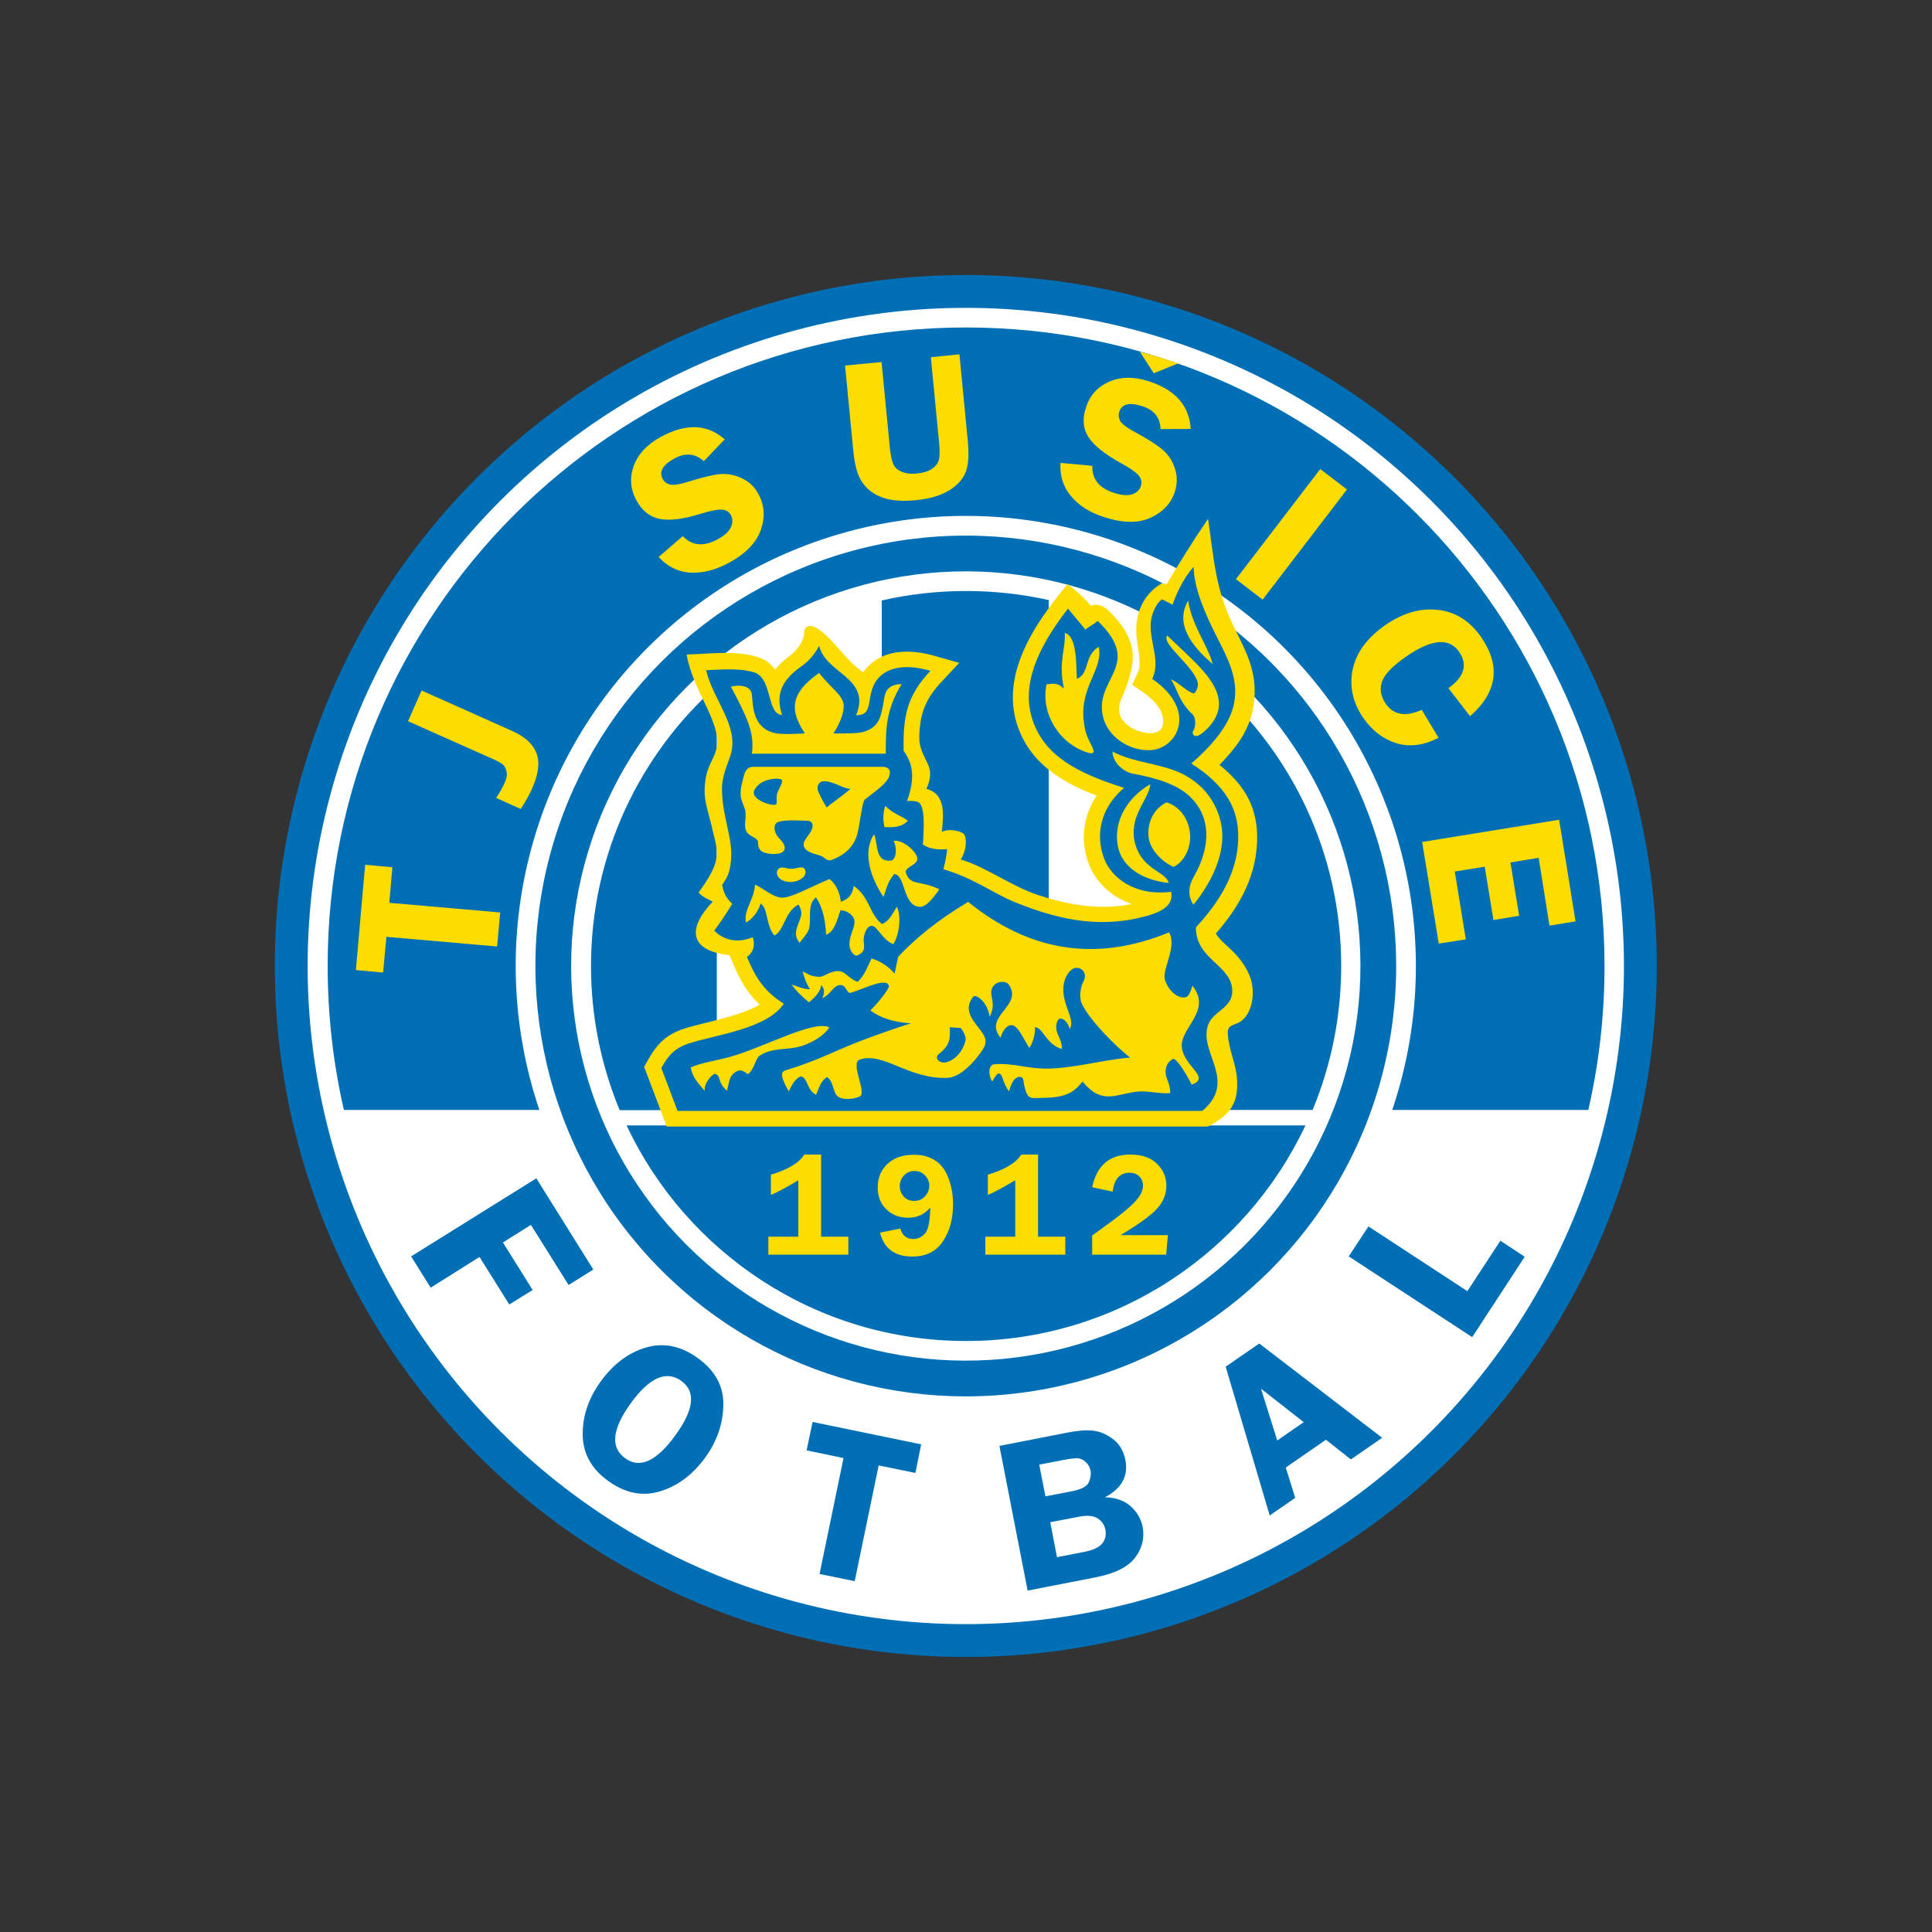 <?xml version="1.0" encoding="utf-8"?>
<!-- Generator: Adobe Illustrator 24.2.0, SVG Export Plug-In . SVG Version: 6.00 Build 0)  -->
<svg version="1.1" id="katman_1" xmlns="http://www.w3.org/2000/svg" xmlns:xlink="http://www.w3.org/1999/xlink" x="0px" y="0px"
	 viewBox="0 0 1000 1000" style="enable-background:new 0 0 1000 1000;" xml:space="preserve">
<rect x="0" y="0" width="1000" height="1000" fill="#333333" stroke="none"/>
<style type="text/css">
	.st0{fill-rule:evenodd;clip-rule:evenodd;fill:#006FB5;}
	.st1{fill-rule:evenodd;clip-rule:evenodd;fill:#FFFFFF;}
	.st2{fill-rule:evenodd;clip-rule:evenodd;fill:#FDDC00;}
</style>
<g>
	<ellipse transform="matrix(0.707 -0.707 0.707 0.707 -207.107 500)" class="st0" cx="500" cy="500" rx="357.7" ry="357.7"/>
	<ellipse transform="matrix(0.707 -0.707 0.707 0.707 -207.107 500)" class="st1" cx="500" cy="500" rx="340.7" ry="340.7"/>
	<path class="st0" d="M500,169.5c182.5,0,330.5,148,330.5,330.5c0,25.6-2.9,50.6-8.4,74.5H178c-5.5-23.9-8.4-48.9-8.4-74.5
		C169.5,317.5,317.5,169.5,500,169.5z"/>
	<ellipse transform="matrix(0.707 -0.707 0.707 0.707 -207.107 500)" class="st1" cx="500" cy="500" rx="233" ry="233"/>
	<ellipse transform="matrix(0.707 -0.707 0.707 0.707 -207.107 500)" class="st0" cx="500" cy="500" rx="222.8" ry="222.8"/>
	
		<ellipse transform="matrix(0.707 -0.707 0.707 0.707 -207.107 500)" class="st1" cx="500" cy="500" rx="204.3" ry="204.3"/>
	<path class="st0" d="M500,305.9c14.7,0,29,1.6,42.8,4.7v263.9h-86.4V310.8C470.4,307.6,485,305.9,500,305.9L500,305.9z
		 M628.2,574.5V354.2c40.4,35.6,66,87.7,66,145.8c0,26.4-5.3,51.6-14.8,74.5H628.2L628.2,574.5z M675.7,582.5
		c-31,65.9-98.1,111.6-175.7,111.6s-144.7-45.7-175.7-111.6H675.7L675.7,582.5z M320.7,574.5c-9.5-22.9-14.8-48.1-14.8-74.5
		c0-57.7,25.2-109.5,65.1-145v219.6H320.7z"/>
	<g>
		<path class="st2" d="M399,618.5V608c8.8-2.6,14.6-6.1,17.3-10.4h8.7v42.5h14.1v9.3h-41.4v-9.3h15.5v-29.2
			C407.2,614.5,402.4,617.1,399,618.5z"/>
		<path class="st2" d="M466,635.9c1,3.6,3.3,5.4,6.8,5.4c2.3,0,4.4-1,6-2.9c1.7-1.9,2.6-6.4,2.7-13.4c-2.9,3.5-6.7,5.3-11.4,5.3
			c-4.5,0-8.3-1.4-11.3-4.3c-3-2.9-4.5-6.7-4.5-11.3c0-5.1,1.7-9.2,5.1-12.3c3.4-3.2,7.9-4.7,13.7-4.7c4.1,0,7.7,0.9,10.7,2.8
			c3.1,1.9,5.4,4.9,7,9c1.6,4.1,2.5,8.7,2.5,13.8c0,7.7-1.8,14.1-5.3,19.3c-3.5,5.2-8.8,7.8-15.8,7.8c-9,0-14.6-4.1-16.7-12.4
			L466,635.9L466,635.9z M473.3,606.1c-2.2,0-4,0.8-5.5,2.4c-1.4,1.6-2.1,3.4-2.1,5.4c0,2,0.7,3.8,2,5.4c1.4,1.5,3.2,2.3,5.5,2.3
			c2.3,0,4.1-0.8,5.6-2.4c1.4-1.6,2.2-3.4,2.2-5.4c0-2-0.7-3.8-2.2-5.4C477.3,606.8,475.5,606.1,473.3,606.1z"/>
		<path class="st2" d="M511.3,618.5V608c8.8-2.6,14.6-6.1,17.3-10.4h8.7v42.5h14.1v9.3H510v-9.3h15.5v-29.2
			C519.4,614.5,514.7,617.1,511.3,618.5z"/>
		<path class="st2" d="M604.5,639.2l-0.9,10.2h-38.3v-9.9c1.3-1,3.3-2.4,6.2-4.5c7-5,12.1-9.1,15.3-12.3c3.2-3.2,4.8-6.2,4.8-8.9
			c0-2-0.6-3.6-1.9-4.9c-1.3-1.3-3-1.9-5.1-1.9c-5,0-7.9,3.3-8.7,9.8l-10.6-2.3c2.4-11.2,8.9-16.9,19.7-16.9c6,0,10.7,1.6,13.9,4.8
			c3.2,3.2,4.8,6.9,4.8,11.3c0,4.5-1.7,8.6-5.1,12.2c-3.4,3.6-9.6,8-18.6,13.4H604.5z"/>
	</g>
	<g>
		<polygon class="st2" points="189,447.6 203.1,448.9 201.5,467.3 258.9,472.3 257.3,489.9 200,484.9 198.3,503.4 184.2,502.1 		"/>
		<path class="st2" d="M218.2,357.4l46.8,20.9c6.7,3,10.9,6.8,12.7,11.6c1.8,4.8,1,10.9-2.4,18.5c-1.5,3.3-3.4,6.8-5.8,10.3
			l-12.7-5.7c1.9-2.9,3.4-5.5,4.4-7.8c0.9-2,1.3-3.7,1.1-5.2c-0.2-1.5-0.7-2.7-1.4-3.6c-0.8-1-2.4-2-4.8-3.1l-44.9-20L218.2,357.4z"
			/>
		<path class="st2" d="M375.1,227.4l-10.8,11.3c-4.5-4-9.5-4.5-15.2-1.4c-6.1,3.3-8.1,6.8-6.1,10.6c0.8,1.5,2.1,2.5,3.8,2.9
			c1.7,0.4,4.8,0,9.2-1.4c7.4-2.3,13-3.7,16.8-4c3.8-0.3,7.6,0.4,11.3,2.2c3.7,1.8,6.6,4.5,8.5,8.2c3.1,5.7,3.5,11.9,1.2,18.5
			c-2.3,6.6-7.9,12.4-16.9,17.2c-6.7,3.6-13.2,5.2-19.6,4.9c-6.3-0.4-11.8-3.1-16.4-8.1l12.5-10.8c4.8,5,10.8,5.6,18.1,1.6
			c3.5-1.9,5.8-4,6.8-6.2c1-2.2,1-4.3,0.1-6.1c-1-1.9-2.6-2.9-4.7-3c-2.1-0.2-5.7,0.5-10.6,2c-9.3,2.9-16.4,3.8-21.6,2.8
			c-5.1-1-9.2-4.2-12.2-9.8c-3-5.6-3.5-11.5-1.3-17.6c2.2-6.1,6.9-11.2,14.1-15.1C355.2,219,366.1,219.5,375.1,227.4z"/>
		<path class="st2" d="M496.6,183.4l4.3,44.5c0.7,7.2,0.4,12.6-1,16.3c-1.4,3.7-4.2,6.9-8.6,9.6c-4.4,2.7-10.1,4.4-17.3,5.1
			c-7.1,0.7-12.9,0.2-17.3-1.4c-4.4-1.6-7.9-4.2-10.3-7.7c-2.5-3.5-4-8.9-4.7-16.1l-4.3-44.5l18.9-1.8l4.3,44.5
			c0.4,3.8,1,6.6,1.8,8.4c0.8,1.7,2.3,3.1,4.4,3.9c2.1,0.9,4.6,1.2,7.6,0.9c3.3-0.3,5.9-1.1,7.8-2.3c1.9-1.3,3.2-2.8,3.7-4.6
			c0.5-1.8,0.6-4.7,0.2-8.8l-4.3-44.5L496.6,183.4z"/>
		<path class="st2" d="M616.3,222l-15.6,0.1c-0.2-6-3.4-10-9.6-11.9c-6.6-2.1-10.5-1.1-11.8,3c-0.5,1.6-0.3,3.2,0.5,4.7
			c0.9,1.5,3.3,3.4,7.4,5.6c6.8,3.7,11.7,6.8,14.6,9.3c2.9,2.5,5,5.7,6.3,9.6c1.3,3.9,1.3,7.8,0.1,11.8c-1.9,6.2-6.1,10.7-12.5,13.7
			c-6.4,3-14.4,2.9-24.1-0.2c-7.3-2.3-13-5.9-17.1-10.7c-4.1-4.8-6-10.6-5.6-17.4l16.5,1.5c-0.3,6.9,3.5,11.6,11.5,14.1
			c3.8,1.2,6.9,1.4,9.2,0.6c2.3-0.8,3.8-2.2,4.4-4.2c0.6-2,0.3-3.8-1.1-5.5c-1.4-1.6-4.3-3.7-8.9-6.2c-8.5-4.7-14.2-9.2-17-13.5
			c-2.9-4.3-3.4-9.5-1.4-15.5c1.9-6.1,5.8-10.5,11.7-13.2c5.9-2.7,12.8-2.9,20.7-0.4C608.4,201.8,615.6,210,616.3,222L616.3,222z
			 M609.8,188.1l-12.6,5.1l-7.2-11.1C596.9,183.8,603.5,185.9,609.8,188.1z"/>
		
			<rect x="632.5" y="267.9" transform="matrix(0.608 -0.794 0.794 0.608 42.441 639.105)" class="st2" width="71.8" height="17.4"/>
		<path class="st2" d="M760.9,370.7l-11.2-14.5c8.2-5.9,10.1-12.2,5.6-18.7c-5.1-7.5-14.1-6.8-27,2c-7.4,5.1-11.8,9.6-13,13.4
			c-1.3,3.9-0.6,7.6,1.9,11.3c4.1,5.9,10.3,7,18.7,3.2l8.7,14.5c-7.7,3.9-15,4.9-21.8,2.8c-6.8-2.1-12.5-6.4-17.1-13
			c-5.6-8.1-7.4-16.6-5.5-25.4c1.9-8.8,7.7-16.5,17.2-23c8.9-6.1,18-8.7,27-7.6c9.1,1,16.5,5.8,22.4,14.3
			C776.9,344.9,774.9,358.4,760.9,370.7z"/>
		<polygon class="st2" points="802,479.1 796.4,444 781.8,446.4 786.3,474 773,476.2 768.5,448.6 753,451.1 758.7,486.2 
			744.7,488.4 736.1,435.8 807,424.3 815.5,476.9 		"/>
	</g>
	<g>
		<polygon class="st0" points="294.3,665.1 274.8,634 260.3,643.1 275.7,667.7 263.6,675.2 248.2,650.6 222.9,666.5 212.8,650.3 
			277.6,609.9 307.1,657.1 		"/>
		<path class="st0" d="M314.6,766.4c-8.5-6.2-12.9-14.1-13-23.8c-0.1-9.6,3-18.9,9.5-27.8c6.6-9,14.4-14.8,23.5-17.4
			c9.1-2.6,18.1-0.7,26.8,5.7c8.8,6.4,13.2,14.5,13,24.2c-0.2,9.7-3.3,18.7-9.3,27c-6.5,9-14.3,14.8-23.4,17.6
			C332.6,774.7,323.5,772.9,314.6,766.4L314.6,766.4z M352.7,714.8c-7.8-5.7-16.6-1.8-26.2,11.5c-9.7,13.4-10.7,22.9-2.9,28.5
			c7.5,5.5,16.2,1.6,25.9-11.8C359.2,729.7,360.3,720.3,352.7,714.8z"/>
		<polygon class="st0" points="476.8,747.6 473.8,762.4 454.8,758.5 442.4,818.4 424.2,814.7 436.6,754.7 417.5,750.7 420.6,736 		
			"/>
		<path class="st0" d="M517.3,748.4l35.8-7c6.4-1.2,11.4-1.4,14.9-0.5c3.5,0.9,6.6,2.6,9.3,5c2.6,2.4,4.4,5.7,5.2,9.8
			c1.6,8.3-1.9,14.7-10.6,19.3c5.5,0.1,10,1.7,13.3,4.6c3.3,3,5.4,6.5,6.2,10.6c1.1,5.6-0.1,10.9-3.7,15.8
			c-3.6,4.9-10.2,8.3-20,10.3l-35.8,7L517.3,748.4L517.3,748.4z M537.9,758.1l3.2,16.4l13.6-2.6c5-1,7.9-2.5,8.9-4.7
			c0.9-2.2,1.2-4.1,0.9-5.9c-0.4-1.9-1.2-3.4-2.6-4.6c-1.3-1.2-2.7-1.8-4-1.9c-1.3-0.1-3.9,0.2-7.6,0.9L537.9,758.1L537.9,758.1z
			 M543.6,787.9l3.5,18.1l13.9-2.7c4.7-0.9,7.9-2.4,9.5-4.4c1.6-2,2.2-4.4,1.6-7.3c-0.5-2.4-1.8-4.3-4-5.7c-2.2-1.4-5.5-1.7-9.9-0.8
			L543.6,787.9z"/>
		<path class="st0" d="M651.8,695.4l63.6,48.8l-16.2,11.2l-12.9-10.2l-20.8,14.4l4.9,15.7l-13.2,9.1l-22.8-77L651.8,695.4
			L651.8,695.4z M661.1,745.6l13.7-9.5l-22.1-17.3L661.1,745.6z"/>
		<polygon class="st0" points="759.5,668.3 776.6,642.2 789.2,650.5 762,692.1 698.1,650.3 708.3,634.8 		"/>
	</g>
	<g>
		<path class="st2" d="M487.5,430.6c3.9-2.1,10.2-0.2,11.3,1c1.7,1.8,1.7,8.1-1.5,13.3c12.6,3.6,25.8,13.6,39.8,18.3
			c14,4.7,28.4,7.3,42.4,5.7c2.1-0.2,4.1-0.6,6.2-1c-2.5-0.9-4.9-2-7.3-3.4c-6.3-3.8-11.7-9.6-14.5-16.4
			c-5.1-12.8-3.3-25.7,3.7-36.3c-18.2-6.9-34.8-17-41.2-36.9c-6.7-21.1,3.3-41.9,15.6-59c3.3-4.6,6.9-9.1,10.5-13.6
			c4.8,3.6,8.9,7.4,12.1,11.2c5-1.6,8.1,1.3,11.3,4.7c5.7,6,10.1,12.9,10.4,20.9c0.3,6.9-2.6,14.9-5.3,21.2
			c-1.5,3.4-2.4,5.7-1.4,9.4c1.4,5.1,7.7,8.8,13.5,9.6c5.8,0.8,10.1-1.1,8.7-8.3c-1-5.3-6.2-10-10.2-12.7l-5.6-3.9l2.9-6.2
			c0.6-1.2,0.8-2.4,0.9-3.8c0.3-6.4-1.9-12.7-1.7-19.2c0.3-10.1,5-18.5,13.3-23.3l2.4,0.5c7.7-12.7,13.2-21.7,21.5-33.9
			c3.2,22.2,3.8,36.9,13.9,57.1c6.5,13.1,13,24.8,9,42.8c-2.4,10.9-9,19.3-17,27.5c11.7,9.5,19.2,20.2,19.5,36.6
			c0.3,19.8-8.7,36.3-21.4,50.7c3.8,6.2,12.3,9.7,17.4,21.6c3.1,7.3,2.2,18.5-4,23.5c-3.4,2.7-7.5,1.6-7.2,6.7
			c0.5,8.9,4.4,15.5,4.8,24c0.5,10.5-2,17.4-15.1,24.1l-280.1,0l-11.7-30.9l1.8-3.2c4.7-8.5,9.4-13.4,18.7-16.5
			c8.9-3,28.6-6.2,39.3-12.5c-6.3-5.9-10.2-12.7-13.9-21.6l-1.7-4c-20.5-2.2-22.3-13.4-8.7-27.7c-3.2-1.6-5.4-2.6-7.3-4.7
			c4.1-6,9.6-13.2,9.4-20.8c-0.1-4.5-1.7-8.9-2.6-13.4c-1.4-6.2-3.9-12.6-3.7-19.1c0.3-11.3,4.1-14.1,6-20.6
			c0.2-0.6,0.3-1.2,0.4-1.8c1.7-13.3-12.4-28.5-15.7-47.5l8.6-0.4c9.3-0.6,21.3-1.2,30,2.4c1.8,0.7,3.4,1.8,4.8,3.1
			c0.9,0.8,1.7,1.8,2.4,2.7c1.8-2.3,4.1-4.5,6.8-6.6c2.4-1.4,8.3-7.3,8.2-12.4c-0.1-2.9,2.4-5.6,7.9-1.6c8.8,6.5,13.2,15.5,22.7,22
			c0.9-1.4,2-2.6,3.3-3.8c9-8.6,22.6-7.9,33.7-4.7l12.7,3.6l-9,9.6c-7.7,8.2-10.5,15-11.4,23.8c-0.7,7.5-0.2,10,2.8,16.2
			c2,4,4.2,7.5,0.6,15.6C490.1,411.1,488.2,422.8,487.5,430.6z"/>
		<path class="st0" d="M365.5,346.9c3.4,15.1,17.2,28.9,12.7,43.7c-1.5,5-4.7,11-4.5,18.5c0.2,14.3,6,25.3,4.6,36.9
			c-0.7,5.8-1.6,7.7-4.5,12c0.6,3.2,1.5,6.4,5.2,9.8c-3.2,5.3-5.7,9-9.3,13.9c4.4,4.5,11.4,6.9,19.9,3.4c1.8,5.4-0.8,8.7-3,10.2
			c4,9.4,8.1,17.4,19.1,24.2c-8.7,13.1-35.2,16-49.2,20.6c-7.1,2.4-10.4,5.8-14.2,12.7l8.4,22.2l271.6,0
			c18.4-15.5-1.8-30.1,2.9-44.2c2.7-8.2,14.3-8.9,12.4-20.2c-2-11.4-18.7-14.8-18.6-30.6c17-18.3,22.1-33.8,21.9-47.8
			c-0.2-13.2-5.9-25.3-24.3-37c12.9-11.2,20.4-21.6,22.2-31.4c2.4-12.8-3.5-23.3-9.5-35.2c-5.6-11.2-11.2-23.8-11.5-35.2
			c-5.3,5.9-8.8,13.7-10.9,19.6l-5.4-2.8c-2.7,1.6-5.7,7.4-5.9,12.8c-0.3,10.4,5.1,19.3,0.8,28.4c24.1,16.6,12.7,36.6-1.4,36.9
			c-11.4,0.2-21.4-7.4-23.9-16.6c-5.6-20.6,21.3-26.8-2.9-50.3c-2.1,1.8-4.3,2.7-6.4,4.5c-3.1-3.9-5.9-7-9-10.9
			c-16.9,21.7-23.9,40.3-18.5,57.2c6.1,19,23.4,28,47.5,35.6c-15,13-13.7,28.2-10.1,37.1c3.4,8.6,14.7,19.1,34.5,16.7
			c1.2,6.3-3.6,9.9-12.3,12.4c-21.8,6.1-42.7,3.6-69-7.2c-11.1-4.6-20.6-12.1-36.6-16.9c0.1-0.3,1.8-7,1.9-10.4
			c-4.2,0.4-8.7,0.1-12.5-2.3c0.4-7.1,0.8-13.6-0.2-18c-0.9-4.3-2.4-4.8-8-4.6c3-8.7,4.6-17.3-1.8-26c-0.3-18.1,1.7-28.4,13.9-41.4
			c-13.3-3.8-21.5-1.4-26,2.8c-8.8,8.4-2,20.5-12.5,20.2c4.3-10.2-0.4-15.6-5.8-20.3c-5.4-4.6-11.5-8.5-13.3-15.6
			c-3.8,7.1-7.8,9.5-11.1,12c-9.4,7.2-11.1,14.6-8.1,23.8c-8-0.6-4.9-18.1-13.9-21.9C384.5,346,376.4,346.3,365.5,346.9z"/>
		<path class="st2" d="M389.2,390.1h69.3c-0.1-12.7,0.1-23,8.2-36c-5.8,0-8.2,2.9-8.8,6.1c-1.2,6.7-1.8,11.2-4,14.1
			c-3.1,4-7.5,5.1-12.6,5.2c-3,0.1-6.1,0.2-9.9,0.1c4.1-6.4,5.3-11.1,5.3-14.3c0.1-5.2-7.1-9.5-12.7-17
			c-16.3,11.3-14.5,20.5-7.4,31.3c-4.7,0.3-10.9,0.5-14,0.1c-15-2-12.5-18.5-13.7-21.4c-1.6-3.9-7.1-3.7-10.6-2.9
			C386.6,371.2,390.6,378.9,389.2,390.1z"/>
		<path class="st2" d="M501.1,466.8c-16.4,9.9-27.1,18.8-36,28.2c-0.8,1.7-1.5,7.2-2.1,8.9c-3.3-3.9-7.6-6.5-11.9-7.8
			c-2.9,6.1-4,9.1-7.2,12.1c-5.5-1.9-6.3-6.5-11.8-5.4c-4.9,1-6,3.4-9.3,2.7c-4-0.4-3.9-1.2-7.4-2.7c0.9,3.1,2,6.6,3.9,9.2
			c-3.4,0.1-6.2-1.4-9.6-2.4c2.4,3.3,5.1,6,9,9.2c3.7-3,6.2-6,6.3-9c2,2,1.8,4.4,0.6,6.8c3.9-1.4,5.8-6.4,8.8-6.7
			c3.7-0.4,3.2,3.3,5.5,4.1c7-2,19.4-8.6,20.2-3.5c-0.1,1.6-5.3,8.3-9.6,12.5c5.1,3.8,11.7,6,20.9,6.7c-7.4,2.3-15.8,5.3-24.7,8.6
			c-14.4,5.4-22.6,10.4-40.4,15.8c-3.6,1.1,0.1,7.5,2,10.8c2.3-5.1,4-6.8,6.2-7.8c3.7,0.8,2.9,6.9,7.9,9.6c2-4.9,2.6-7.3,5.7-9.2
			c3.9,2.6,2.6,9.1,6.7,10.7c2.1,0.9,6.5,0.9,10.1-0.6c4.2-1.8-5.2-17.4,0.2-19.2c12.2-4,25.3,10.3,45.3,9.5
			c7.6-0.3,16.1-10.9,18.7-15.4c2.4-4.2,0.3-6.7-2.5-10.4c-3.6-4.7-7.9-9.8-2.9-16.2c1.1-1.5,7.2,2,8.6,10.4
			c3.7-7.7-0.7-10.7,1.3-15c1.8-3.8,7.2-3.8,8.6-1.6c7.5,11.1-13.6,16.2-4.3,27.4c1.2-4.4,4.1-7.3,6.6-6.3c2.5,1,4.4,5.1,8.2,11.6
			c1.5-1.7,3.5-7.5,2.9-10.6c3.7-0.8,6.2,9.3,14,11.1c0.4-3.8-2.7-7.5-2.9-10.6c-0.1-1.6,0.3-5.7,2.8-5c1.5,0.4,3.4,2.2,4.2,5.4
			c2.6-4.9-2.2-10-3.2-18.2c-1-8.8,4-12.9,5.3-13.3c3.9-1.3,7.4,2.6,4.9,7c-1.2,2-2.4,7.8-0.8,11.2c4.2,9,18.1,22.6,25,28
			c-13.5,1.1-28.4,5.4-42.3,5.7c-10.8,0.2-17.5-2.9-27.7-2.3c-3.4,0.2-3.5,5.4-1.4,9c2.1-3.3,2.7-4.4,3.8-4.1c1.8,0.5,1.7,5,5,9.2
			c1.7-7.4,5.2-8.2,6.6-7.2c1.1,0.7,0.7,2.5,1.6,5.6c1.5,5.7,3.2,5.1,7.6,5c13.1-0.1,17.3-2.3,22.2-8.5c10.3,12.5,17.2,6.3,28.7,5.2
			c5.2-0.5,11.6,1.3,16.7,0.8c0.1-5.2-2.5-7.6-2.4-11.1c0.1-2.7,1-5.1,3.9-6.6c1.8-0.5,7.3,8.5,9.6,13.3c10.2-3.7-4-9.3-5.1-19.3
			c-1.1-10,15.9-18.9,5.5-31.9c-1.2,3.9-2.1,5.7-3.7,6c-4.9,0.9-9.5-5.1-10.6-9.3c-1.4-5.3,6.5-17.2,2.2-24.3
			C566.4,498.5,532.1,491.9,501.1,466.8L501.1,466.8z M491.6,531.7l5.7,0.4c1.6,2.1,2.7,4.7,2.5,6c-0.9,5.5-5.5,10.9-10.4,11.8
			c-3.3,0.6-5.9-2.4-3.5-4.3C492,540.8,491.8,537.5,491.6,531.7z"/>
		<path class="st2" d="M429.3,531.8c-8-4.1-33.9,10.3-51,15.1c-6.7,1.9-15.7,3.2-20.8,5.6c0.9,5,3.4,7.6,7.2,12.1
			c-0.2-4.2,3.3-7.8,5.1-8.8c4,1,0.9,3.9,6.5,8.8c1.3-5.2,1.1-7.6,4.5-9.8c2.5-1.6,4.1-0.4,6.3,1.2c3.3-2.3,4-8.3,6.1-9.6
			c6.9-4.4,13.7-2.7,21.1-4.8C419,540.2,425.7,537,429.3,531.8z"/>
		<path class="st2" d="M386,477.4c2.2-0.6,6.5-5,7.6-9.7c4,2,2.7,11.3,7.2,16.5c5.1-2.4,5.4-12.5,12.5-16c0.8,1.3,1.8,3.6,1.4,5.5
			c-1,4.7-5.1,9.5-0.8,14.3c1.8-2.6,4.2-4.8,4.9-7.5c1.3-5-1.2-12.1,3.5-16c3.9,5.4,5,13.4,5.3,19.3c4.1-1.3,5.8-7.6,7.4-12.6
			c3.3-0.1,7.3,2.7,7.3,5.9c0,3.6-2.9,7.3-2.6,12.2c0.2,3.1,2.3,5.5,3.9,5.3c3.9-1.6,3.9-3.8,3.5-6.8c-0.6-3.8,2.3-11.6,6.3-7.4
			c2.3,2.4,4.9,6.8,9,8.3c3.6-5.9,3.9-15.6,1.8-19.4c-3,5.2-4.7,7.8-7.7,9c-6.7-5.3-6-13.5-14.6-19.8c-0.7,4.5-2.6,6.9-6.7,8.2
			c-0.4-3.5-1.8-8.7-5.9-11.7c-11.4,4.8-20.3,10.1-25.1,9.6c-4.7-0.5-9.6-5.2-13.4-6.7C390,466.7,385.2,470,386,477.4z"/>
		<path class="st2" d="M452.4,431.8c-6.3,9.8-1.5,22.9,4.9,32.5c1.5-4.1,1.8-7.2,5.5-11.9c5.8,0.3,4.4,15.3,12.3,16.9
			c3.3,0.6,6.2-2,11.1-9c-10-4.9-14.9-1.5-17.3-8.5c-1-3,6.5-4.2,5.9-7.6c-0.6-3.9-8.2-10-12.3-8.9c1.7,2.6,1.9,10-1.7,10.2
			C452.7,446,454.6,436.7,452.4,431.8z"/>
		<g>
			<path class="st2" d="M458.2,417.1c-1,3.4-1.4,6.5-0.4,11c4,0.2,9,0.2,12.1-3.3C466.8,422.4,461.9,421,458.2,417.1z"/>
			<path class="st2" d="M403.1,449.6c1.6-1.4,4.2,0.2,6.7,0.1c2.8-0.1,5.7-1.8,6.8,0.3c1.6,3-2.4,6.7-8,6.5
				C402.4,456.2,400.8,451.5,403.1,449.6z"/>
		</g>
		<path class="st2" d="M390,396.9h66.9c4.6,0,4.5,4.1,1.9,7.4c-2.6,3.3-8.2,7.1-11.2,9.6c-1.4,1.1-2.5,12.6-3.8,17.6
			c-1.5,5.7-5.4,10.6-13.1,13.5c-3,1.2-3.6-1.4-6.3-2.2c-3.5-1-7.2-1.8-8.3-4.7c-0.8-2.2,1.4-4.4,3.1-6.9c2.1-3.2,2.1-6.3-1.6-6.4
			c-5-0.1-11.4-0.6-14.9,0.7c-2.7,1-2.3,5.4,0.6,8.4c2.2,2.3,3.7,4.5,2.4,6.5c-1.4,2.1-7.9,2.1-11,0.5c-2.9-1.5-2.1-4.7-2.4-5.5
			c-0.9-2.2-5.2-2.6-6.2-5.6c-1.1-3.3,0.1-5.3-0.2-9.2c-0.2-2.5-2.3-6.1-2.5-8.5c-0.3-3.9,0.6-6.5,1.3-9.3
			C385.5,399.2,386.6,396.9,390,396.9L390,396.9z M440.2,408.3c-3.1-0.2-5.9-1.9-7.6-2.5c-4.3-1.6-8-2.5-9.2,0.7
			c-0.7,1.8,0.1,3.4,1.3,5.7c1.4,2.8,2.3,4.2,3.2,5.8C430.4,415.6,434.5,413.2,440.2,408.3L440.2,408.3z M404.3,403.4
			c-1.9-0.7-5.1-0.3-7.5,0.5c-3,1-5.2,2.7-6.4,5.2c-1.8,4.1,6.5,7.4,10,7.5c2.8,0.1,1-2.4,1.8-5.7
			C402.8,408.6,406.1,404,404.3,403.4z"/>
		<g>
			<path class="st2" d="M557.4,351.4c6.8-2.9,3.5-11.9,11.3-16.6c2.5,11.5-9.7,20.4-7.8,38c0.6,5.4,1.1,7.3,4.1,13.1
				c1.6,3.1,1.6,4.7-1.8,3.7c-14.9-4.5-24.7-20.3-21.5-35.4c3.3-0.3,5.5-1.1,9,2.2c-3.1-13.8,1.1-21.2,0.4-28.8
				C557.8,329.1,556.9,345.6,557.4,351.4z"/>
			<path class="st2" d="M604.2,329c13.4,13.1,27.5,23.8,26.7,36.5c-0.3,5.4-4.8,11.5-9.7,14.7c-3.2,2.1-4.5-0.6-3.6-1.9
				c1.3-1.9,1.7-6.7-0.6-8.8c-7.1-6.6-7.8-13.6-11-17.9c3.8,1.4,9.1,7.1,12.1,7.3c1.4-1.4,2.3-3.8,1.8-5.8
				C617.6,344.5,600.7,333,604.2,329z"/>
			<path class="st2" d="M615,310.9c2,13.1,9.9,22.6,12.7,32.8C616.9,334.6,607.9,322.9,615,310.9z"/>
			<path class="st2" d="M586.2,400.4c-4.3-0.8-10.3-5.4-10.4-11.4c11.1,5.9,25.5,6.2,36.1,11.5c12.3,6.2,17.7,15.9,19.8,24.4
				c4.2,16.8-6.2,33.9-14,43.4c-4.1-6.3-1.1-12.2,0.1-14.3c9.8-17.1,8.2-32-1.7-41.5C609.4,406,598.6,402.7,586.2,400.4z"/>
			<path class="st2" d="M595.4,405.9c-0.2,4.3-4.7,10.3-7,16.4c-1.7,4.3-2,9.2-1.2,12.9c3.3,15.1,15.8,15.4,17.8,21.8
				c-12.5-1.2-24.8-7.5-26.6-20.2C576.6,424.6,583.6,412.7,595.4,405.9z"/>
			<path class="st2" d="M607.5,448.7c-5-2-12.8-8.5-13.1-16.5c-0.3-7.8,3.4-13.9,9.4-16.9c7.6,2.4,11.4,9.3,12.1,15.7
				C616.7,437.1,614,445.4,607.5,448.7z"/>
		</g>
	</g>
</g>
</svg>
